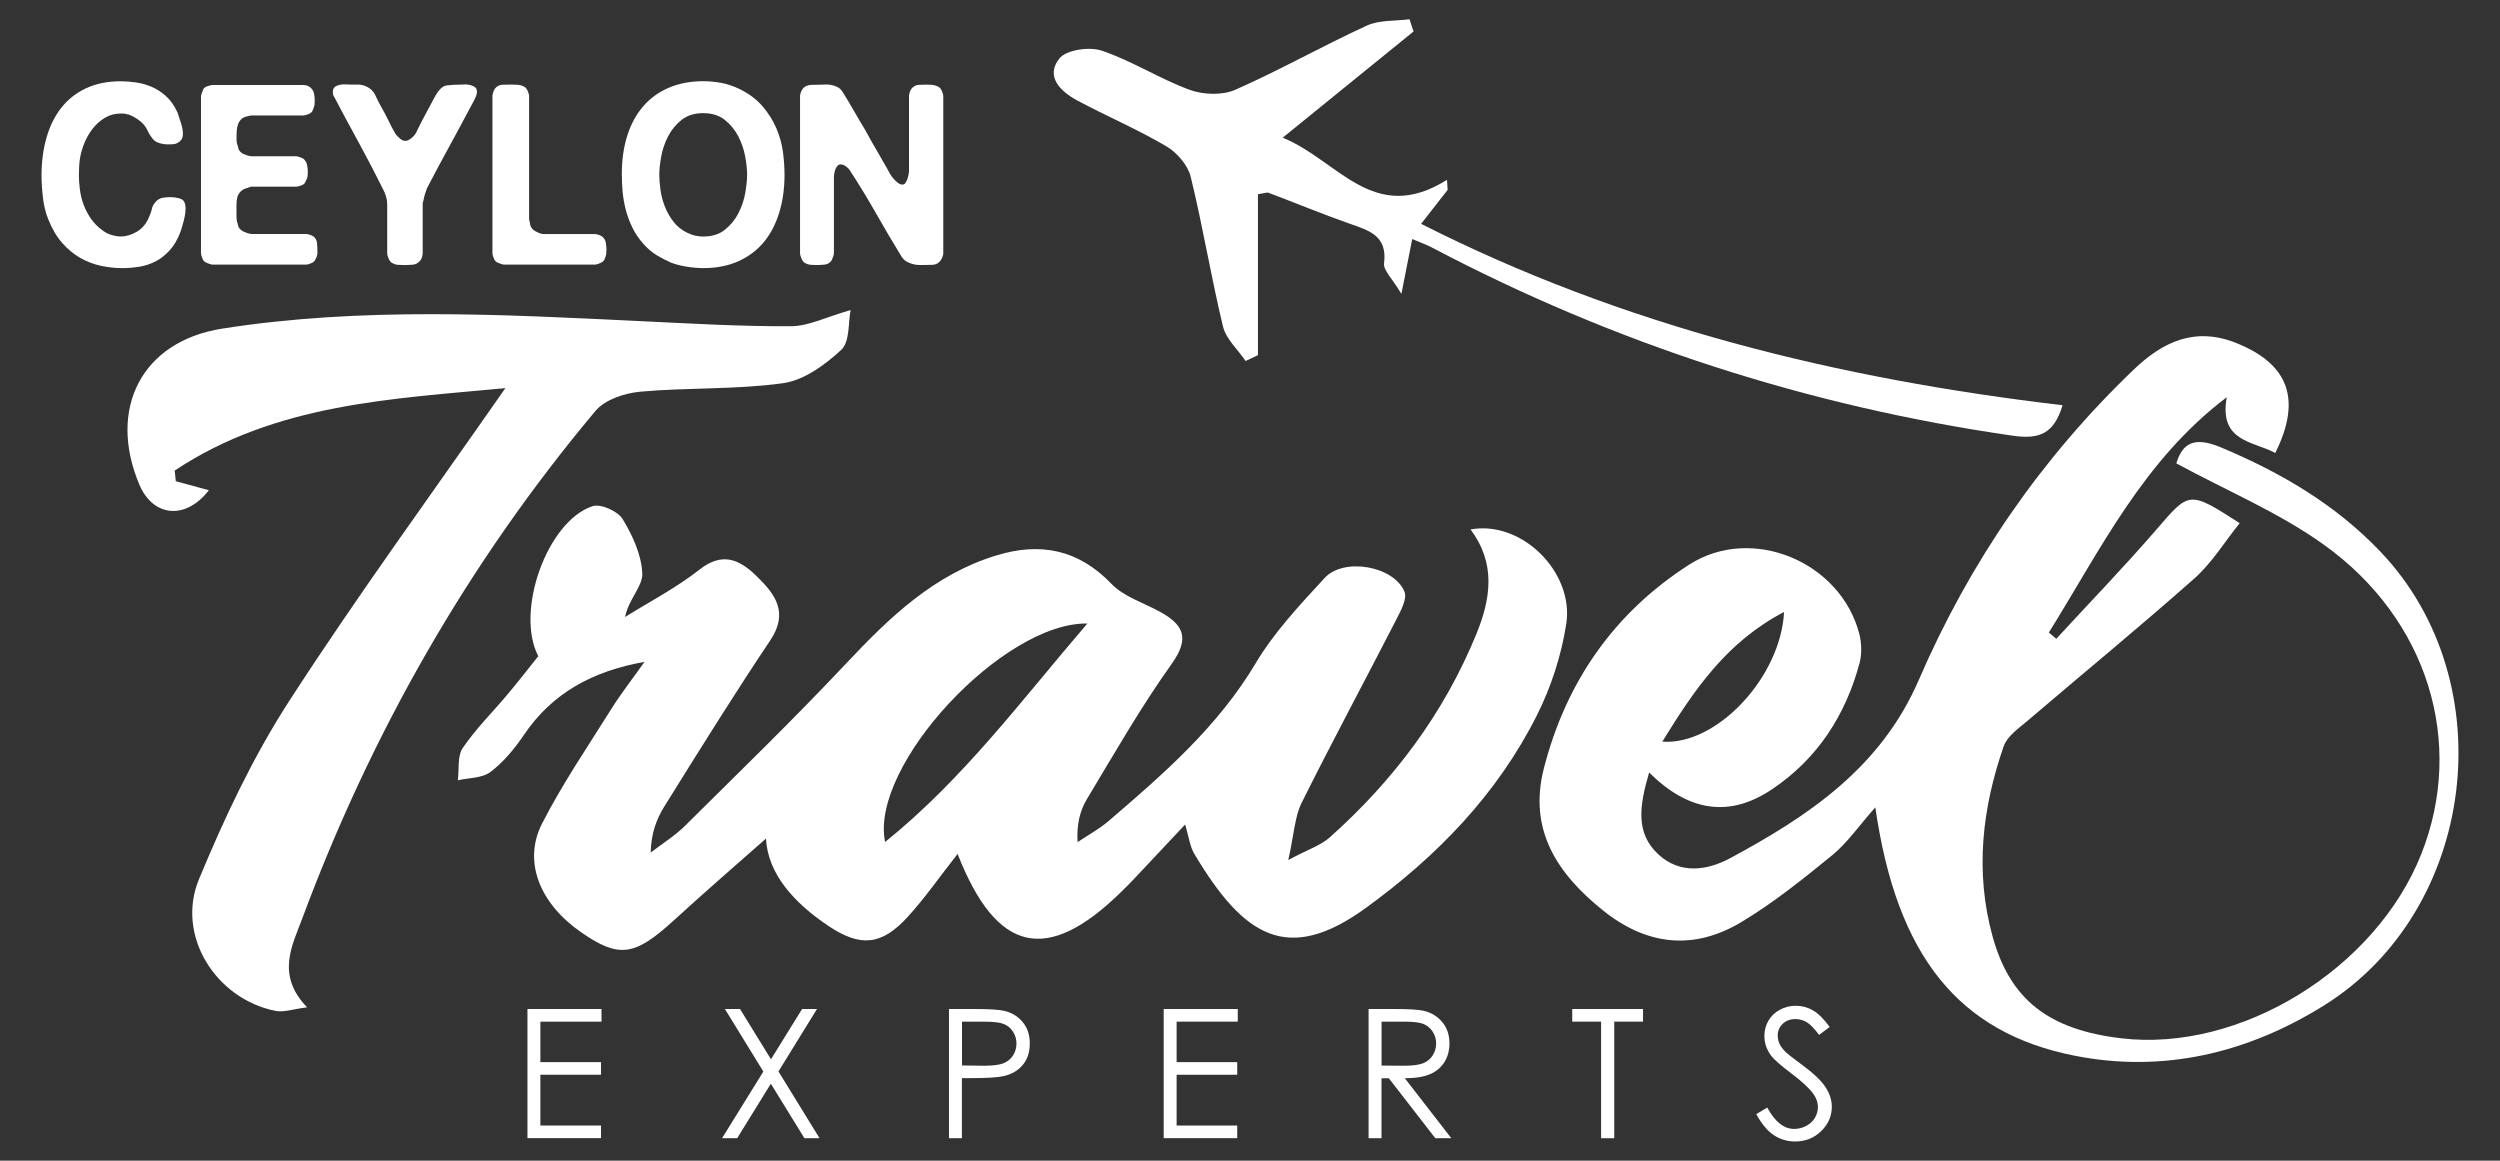 <?xml version="1.0" encoding="utf-8"?>
<!-- Generator: Adobe Illustrator 25.0.0, SVG Export Plug-In . SVG Version: 6.00 Build 0)  -->
<svg version="1.1" id="Layer_1" xmlns="http://www.w3.org/2000/svg" xmlns:xlink="http://www.w3.org/1999/xlink" x="0px" y="0px"
	 viewBox="0 0 429.75 199.52" style="enable-background:new 0 0 429.75 199.52;" xml:space="preserve">
<rect x="0" y="0" width="429.75" height="199.52" fill="#333333" stroke="none"/>
<style type="text/css">
	.st0{fill:#7892B7;}
	.st1{fill:#1B385C;}
	.st2{fill:#FFFFFF;}
	.st3{fill:#6D6E71;}
	.st4{fill:none;}
	.st5{fill:#808080;}
	.st6{fill:url(#SVGID_1_);}
	.st7{fill:url(#SVGID_2_);}
	.st8{opacity:0.2;}
	.st9{fill:url(#SVGID_3_);}
	.st10{fill:url(#SVGID_4_);}
	.st11{opacity:0.35;fill:url(#SVGID_5_);}
	.st12{opacity:0.35;fill:url(#SVGID_6_);}
	.st13{opacity:0.35;}
	.st14{fill:url(#SVGID_7_);}
	.st15{opacity:0.2;fill:url(#SVGID_8_);}
	.st16{opacity:0.2;fill:url(#SVGID_9_);}
	.st17{opacity:0.2;fill:url(#SVGID_10_);}
	.st18{fill:url(#SVGID_11_);}
	.st19{fill:url(#SVGID_12_);}
	.st20{fill:url(#SVGID_13_);}
	.st21{fill:url(#SVGID_14_);}
	.st22{fill:#7D9CD2;}
	.st23{fill:none;stroke:#211013;stroke-width:3.65;stroke-miterlimit:10;}
	.st24{fill:none;stroke:#210F11;stroke-width:3.65;stroke-miterlimit:10;}
	.st25{fill:#788FB4;}
</style>
<g>
	<g>
		<g>
			<path class="st2" d="M90.67,173.45h12.73v2.17H92.89v6.96h10.42v2.17H92.89v8.73h10.42v2.17H90.67V173.45z"/>
			<path class="st2" d="M124.61,173.45h2.6l5.32,8.64l5.35-8.64h2.56l-6.62,10.73l7.06,11.48h-2.6l-5.77-9.37l-5.79,9.37h-2.6
				l7.1-11.46L124.61,173.45z"/>
			<path class="st2" d="M163.15,173.45h4.42c2.54,0,4.25,0.11,5.13,0.33c1.27,0.31,2.3,0.95,3.11,1.93
				c0.81,0.97,1.21,2.19,1.21,3.66c0,1.48-0.39,2.7-1.18,3.66c-0.79,0.96-1.87,1.61-3.25,1.94c-1.01,0.24-2.89,0.36-5.65,0.36h-1.59
				v10.33h-2.22V173.45z M165.37,175.62v7.53l3.76,0.05c1.52,0,2.63-0.14,3.34-0.41c0.7-0.28,1.26-0.72,1.66-1.34
				c0.4-0.62,0.6-1.31,0.6-2.07c0-0.74-0.2-1.42-0.6-2.04c-0.4-0.62-0.93-1.06-1.59-1.32c-0.66-0.26-1.74-0.39-3.24-0.39H165.37z"/>
			<path class="st2" d="M200.04,173.45h12.73v2.17h-10.51v6.96h10.42v2.17h-10.42v8.73h10.42v2.17h-12.64V173.45z"/>
			<path class="st2" d="M235.27,173.45h4.42c2.47,0,4.14,0.1,5.01,0.3c1.32,0.3,2.39,0.95,3.22,1.94c0.83,0.99,1.24,2.22,1.24,3.67
				c0,1.21-0.28,2.27-0.85,3.19c-0.57,0.92-1.38,1.61-2.44,2.08c-1.06,0.47-2.52,0.71-4.38,0.72l7.99,10.31h-2.75l-7.99-10.31h-1.26
				v10.31h-2.22V173.45z M237.49,175.62v7.55l3.83,0.03c1.48,0,2.58-0.14,3.29-0.42c0.71-0.28,1.27-0.73,1.66-1.35
				c0.4-0.62,0.6-1.31,0.6-2.08c0-0.74-0.2-1.42-0.61-2.03c-0.4-0.61-0.93-1.04-1.59-1.31c-0.66-0.26-1.74-0.39-3.27-0.39H237.49z"
				/>
			<path class="st2" d="M270.27,175.62v-2.17h12.17v2.17h-4.95v20.04h-2.26v-20.04H270.27z"/>
			<path class="st2" d="M301.9,191.52l1.89-1.13c1.33,2.45,2.86,3.67,4.61,3.67c0.74,0,1.44-0.17,2.1-0.52
				c0.65-0.35,1.15-0.81,1.49-1.4c0.34-0.58,0.51-1.2,0.51-1.86c0-0.74-0.25-1.47-0.75-2.19c-0.69-0.99-1.96-2.17-3.81-3.56
				c-1.85-1.4-3-2.41-3.46-3.03c-0.79-1.05-1.18-2.18-1.18-3.4c0-0.97,0.23-1.85,0.69-2.64c0.46-0.79,1.11-1.42,1.96-1.88
				c0.84-0.46,1.75-0.69,2.74-0.69c1.05,0,2.03,0.26,2.94,0.78c0.91,0.52,1.87,1.47,2.89,2.86l-1.81,1.37
				c-0.84-1.11-1.55-1.84-2.14-2.19c-0.59-0.35-1.23-0.53-1.93-0.53c-0.9,0-1.63,0.27-2.2,0.82c-0.57,0.54-0.85,1.21-0.85,2.01
				c0,0.48,0.1,0.95,0.3,1.4c0.2,0.45,0.57,0.95,1.1,1.48c0.29,0.28,1.25,1.02,2.87,2.22c1.92,1.42,3.24,2.68,3.96,3.79
				c0.71,1.11,1.07,2.22,1.07,3.34c0,1.61-0.61,3.01-1.83,4.2c-1.22,1.19-2.71,1.78-4.46,1.78c-1.35,0-2.57-0.36-3.67-1.08
				C303.84,194.42,302.83,193.21,301.9,191.52z"/>
		</g>
	</g>
	<g>
		<g>
			<path class="st2" d="M31.9,35.82c0,0.62-0.11,1.35-0.33,2.19c-0.22,0.84-0.4,1.44-0.53,1.79c-0.49,1.33-1.12,2.41-1.89,3.25
				c-0.77,0.84-1.6,1.48-2.48,1.92c-0.88,0.44-1.81,0.74-2.78,0.89c-0.97,0.15-1.92,0.23-2.85,0.23c-1.24,0-2.47-0.13-3.71-0.4
				c-1.24-0.27-2.42-0.72-3.54-1.36c-1.13-0.64-2.16-1.5-3.11-2.58c-0.95-1.08-1.76-2.46-2.42-4.14c-0.44-1.1-0.74-2.35-0.89-3.74
				c-0.16-1.39-0.23-2.64-0.23-3.74c0-2.34,0.29-4.51,0.86-6.49c0.57-1.99,1.42-3.7,2.55-5.13c1.13-1.43,2.55-2.55,4.27-3.35
				c1.72-0.8,3.71-1.19,5.96-1.19c0.79,0,1.66,0.07,2.58,0.2c0.93,0.13,1.83,0.39,2.72,0.76c0.88,0.38,1.71,0.92,2.48,1.62
				c0.77,0.71,1.42,1.63,1.95,2.78c0.22,0.62,0.43,1.26,0.63,1.92c0.2,0.66,0.3,1.24,0.3,1.72c0,0.44-0.09,0.78-0.26,1.03
				c-0.18,0.24-0.39,0.43-0.63,0.56c-0.24,0.13-0.51,0.21-0.79,0.23c-0.29,0.02-0.56,0.03-0.83,0.03c-0.75,0-1.41-0.13-1.99-0.4
				c-0.57-0.27-1.15-1.02-1.72-2.25c-0.31-0.62-0.84-1.18-1.59-1.69c-0.75-0.51-1.41-0.81-1.99-0.89c-0.13-0.04-0.3-0.07-0.5-0.07
				c-0.2,0-0.34,0-0.43,0c-0.97,0-1.87,0.24-2.68,0.73c-0.82,0.49-1.52,1.12-2.12,1.89c-0.6,0.77-1.08,1.63-1.46,2.58
				c-0.38,0.95-0.63,1.91-0.76,2.88c-0.04,0.35-0.08,0.83-0.1,1.42c-0.02,0.6-0.03,0.94-0.03,1.03c0,0.8,0.05,1.63,0.17,2.52
				c0.11,0.88,0.32,1.75,0.63,2.58c0.31,0.84,0.73,1.65,1.26,2.42c0.53,0.77,1.19,1.45,1.99,2.02c0.44,0.35,0.96,0.62,1.56,0.8
				c0.6,0.18,1.14,0.26,1.62,0.26c0.88,0,1.8-0.28,2.75-0.83c0.95-0.55,1.67-1.45,2.15-2.68c0.22-0.49,0.36-0.92,0.43-1.29
				c0.07-0.37,0.3-0.78,0.7-1.23c0.35-0.35,0.75-0.56,1.19-0.63c0.44-0.07,0.86-0.1,1.26-0.1c0.66,0,1.27,0.1,1.82,0.3
				C31.62,34.39,31.9,34.93,31.9,35.82z"/>
			<path class="st2" d="M54.56,42.84c0,0.22,0,0.46,0,0.73c0,0.27-0.13,0.64-0.4,1.13c-0.09,0.22-0.32,0.41-0.7,0.56
				c-0.38,0.15-0.65,0.23-0.83,0.23h-16.1c-0.09,0-0.26-0.04-0.53-0.13c-0.26-0.09-0.49-0.18-0.66-0.27
				c-0.22-0.09-0.41-0.32-0.56-0.7c-0.16-0.38-0.23-0.67-0.23-0.89V16.54c0-0.09,0.04-0.25,0.13-0.5c0.09-0.24,0.18-0.47,0.27-0.7
				c0.09-0.22,0.33-0.4,0.73-0.53c0.4-0.13,0.71-0.2,0.93-0.2h15.44c0.18,0,0.37,0.02,0.6,0.07c0.22,0.04,0.44,0.16,0.66,0.33
				c0.35,0.27,0.57,0.61,0.66,1.03c0.09,0.42,0.13,0.81,0.13,1.16c0,0.22-0.01,0.46-0.03,0.73c-0.02,0.26-0.14,0.64-0.36,1.13
				c-0.09,0.22-0.32,0.41-0.7,0.56c-0.38,0.15-0.67,0.23-0.89,0.23h-8.88c-0.18,0-0.4,0.04-0.66,0.13
				c-0.49,0.09-0.86,0.26-1.13,0.53c-0.26,0.27-0.45,0.57-0.56,0.93c-0.11,0.35-0.18,0.71-0.2,1.06c-0.02,0.35-0.03,0.64-0.03,0.86
				c0,0.09,0,0.28,0,0.56c0,0.29,0.02,0.54,0.07,0.76c0.09,0.22,0.17,0.49,0.23,0.79c0.07,0.31,0.28,0.6,0.63,0.86
				c0.13,0.09,0.39,0.2,0.76,0.33c0.37,0.13,0.67,0.2,0.89,0.2h7.69c0.09,0,0.26,0.04,0.53,0.13c0.27,0.09,0.49,0.18,0.66,0.26
				c0.35,0.31,0.57,0.67,0.66,1.09c0.09,0.42,0.13,0.81,0.13,1.16c0,0.22-0.01,0.46-0.03,0.73c-0.02,0.27-0.17,0.64-0.43,1.13
				c-0.09,0.22-0.32,0.4-0.7,0.53c-0.38,0.13-0.65,0.2-0.83,0.2h-7.69c-0.09,0-0.19,0.02-0.3,0.07c-0.11,0.04-0.23,0.09-0.36,0.13
				c-0.53,0.13-0.94,0.35-1.23,0.66c-0.29,0.31-0.48,0.65-0.56,1.03c-0.09,0.38-0.13,0.76-0.13,1.16c0,0.4,0,0.75,0,1.06
				c0,0.04,0,0.3,0,0.76c0,0.46,0.02,0.83,0.07,1.09c0.09,0.22,0.17,0.49,0.23,0.79c0.07,0.31,0.28,0.57,0.63,0.79
				c0.09,0.09,0.33,0.21,0.73,0.36c0.4,0.16,0.71,0.23,0.93,0.23h9.41c0.09,0,0.25,0.03,0.5,0.1c0.24,0.07,0.47,0.17,0.7,0.3
				c0.35,0.26,0.56,0.62,0.63,1.06C54.53,42.16,54.56,42.53,54.56,42.84z"/>
			<path class="st2" d="M81.99,15.81c0,0.35-0.18,0.86-0.53,1.52c-0.35,0.66-0.62,1.15-0.79,1.46c-1.19,2.25-2.41,4.51-3.64,6.76
				c-1.24,2.25-2.45,4.53-3.64,6.82c-0.09,0.22-0.2,0.54-0.33,0.96c-0.13,0.42-0.22,0.81-0.27,1.16c-0.09,0.18-0.13,0.35-0.13,0.53
				v8.55c0,0.09-0.03,0.28-0.1,0.56c-0.07,0.29-0.17,0.5-0.3,0.63c-0.35,0.44-0.76,0.68-1.23,0.73c-0.46,0.04-0.94,0.07-1.42,0.07
				c-0.35,0-0.73-0.01-1.13-0.03c-0.4-0.02-0.77-0.14-1.13-0.36c-0.22-0.13-0.41-0.39-0.56-0.76c-0.16-0.38-0.23-0.65-0.23-0.83
				v-8.55c0-0.4-0.07-0.82-0.2-1.26c-0.13-0.44-0.29-0.82-0.46-1.13c-1.33-2.69-2.72-5.37-4.17-8.02c-1.46-2.65-2.89-5.32-4.31-8.02
				c-0.09-0.09-0.14-0.22-0.17-0.4c-0.02-0.18-0.03-0.31-0.03-0.4c0-0.4,0.12-0.68,0.36-0.86c0.24-0.18,0.53-0.3,0.86-0.36
				c0.33-0.07,0.67-0.09,1.03-0.07c0.35,0.02,0.62,0.03,0.79,0.03c0.4,0,0.81,0,1.23,0c0.42,0,0.81,0.07,1.16,0.2
				c0.88,0.31,1.5,0.85,1.86,1.62c0.35,0.77,0.71,1.47,1.06,2.09c0.44,0.75,0.85,1.52,1.23,2.32c0.37,0.79,0.78,1.57,1.23,2.32
				c0.18,0.22,0.42,0.46,0.73,0.73c0.31,0.27,0.62,0.4,0.93,0.4c0.27,0,0.57-0.13,0.93-0.4c0.35-0.26,0.64-0.57,0.86-0.93
				c0.27-0.57,0.6-1.24,0.99-1.99c0.4-0.75,0.77-1.46,1.13-2.12c0.13-0.22,0.31-0.55,0.53-0.99c0.22-0.44,0.46-0.89,0.73-1.36
				c0.26-0.46,0.56-0.86,0.89-1.19c0.33-0.33,0.7-0.52,1.09-0.56c0.35-0.04,0.71-0.08,1.06-0.1c0.35-0.02,0.73-0.03,1.13-0.03
				c0.13,0,0.36-0.01,0.7-0.03c0.33-0.02,0.66,0,0.99,0.07c0.33,0.07,0.63,0.19,0.89,0.36C81.86,15.12,81.99,15.41,81.99,15.81z"/>
			<path class="st2" d="M104.25,42.84c0,0.22-0.01,0.46-0.03,0.73c-0.02,0.27-0.14,0.64-0.36,1.13c-0.13,0.22-0.39,0.41-0.76,0.56
				c-0.38,0.15-0.65,0.23-0.83,0.23H86.63c-0.09,0-0.26-0.04-0.53-0.13c-0.26-0.09-0.49-0.18-0.66-0.27
				c-0.22-0.09-0.41-0.32-0.56-0.7c-0.16-0.38-0.23-0.67-0.23-0.89V16.47c0-0.09,0.03-0.25,0.1-0.5c0.07-0.24,0.17-0.47,0.3-0.7
				c0.35-0.44,0.77-0.67,1.26-0.7c0.49-0.02,0.97-0.03,1.46-0.03c0.35,0,0.74,0.01,1.16,0.03c0.42,0.02,0.83,0.14,1.23,0.36
				c0.22,0.13,0.41,0.38,0.56,0.73c0.15,0.35,0.23,0.62,0.23,0.8v21.2c0,0.09,0.02,0.2,0.07,0.33c0.04,0.13,0.07,0.24,0.07,0.33
				c0.04,0.62,0.35,1.09,0.93,1.42c0.57,0.33,1.08,0.5,1.52,0.5h8.75c0.09,0,0.26,0.03,0.53,0.1c0.26,0.07,0.49,0.17,0.66,0.3
				c0.35,0.26,0.57,0.62,0.66,1.06C104.2,42.16,104.25,42.53,104.25,42.84z"/>
			<path class="st2" d="M134.86,30.05c0,2.39-0.31,4.57-0.93,6.56c-0.62,1.99-1.51,3.68-2.68,5.07c-1.17,1.39-2.63,2.47-4.37,3.25
				c-1.75,0.77-3.74,1.16-6,1.16c-0.88,0-1.86-0.09-2.92-0.26c-1.06-0.18-1.97-0.42-2.72-0.73c-0.71-0.31-1.47-0.71-2.29-1.19
				c-0.82-0.49-1.6-1.15-2.35-1.99c-0.79-0.88-1.44-1.83-1.92-2.85c-0.49-1.02-0.86-2.04-1.13-3.08c-0.26-1.04-0.44-2.08-0.53-3.11
				c-0.09-1.04-0.13-2.02-0.13-2.95c0-2.43,0.31-4.63,0.93-6.59c0.62-1.96,1.52-3.64,2.72-5.04c1.19-1.39,2.66-2.46,4.41-3.21
				c1.74-0.75,3.72-1.13,5.93-1.13c0.97,0,1.98,0.09,3.01,0.27c1.04,0.18,2.11,0.53,3.21,1.06c1.63,0.8,2.96,1.79,3.98,2.98
				c1.02,1.19,1.81,2.46,2.39,3.81c0.57,1.35,0.95,2.72,1.13,4.11C134.77,27.57,134.86,28.86,134.86,30.05z M128.43,29.99
				c0-0.84-0.11-1.87-0.33-3.08c-0.22-1.21-0.62-2.37-1.19-3.48c-0.57-1.1-1.35-2.04-2.32-2.82c-0.97-0.77-2.21-1.16-3.71-1.16
				c-1.5,0-2.74,0.39-3.71,1.16c-0.97,0.77-1.75,1.71-2.32,2.82c-0.57,1.1-0.97,2.26-1.19,3.48c-0.22,1.22-0.33,2.26-0.33,3.15
				c0,0.75,0.07,1.6,0.2,2.55c0.13,0.95,0.37,1.89,0.73,2.82c0.35,0.93,0.84,1.8,1.46,2.62c0.62,0.82,1.41,1.47,2.39,1.95
				c0.53,0.26,1.04,0.44,1.52,0.53c0.49,0.09,0.9,0.13,1.26,0.13c1.5,0,2.74-0.39,3.71-1.16c0.97-0.77,1.74-1.71,2.32-2.82
				c0.57-1.1,0.97-2.27,1.19-3.51C128.32,31.93,128.43,30.87,128.43,29.99z"/>
			<path class="st2" d="M162.16,43.57c0,0.09-0.04,0.27-0.13,0.53c-0.09,0.27-0.2,0.49-0.33,0.66c-0.35,0.49-0.82,0.74-1.39,0.76
				c-0.57,0.02-1.04,0.03-1.39,0.03c-0.22,0-0.51,0-0.86,0c-0.35,0-0.71-0.04-1.06-0.13c-0.35-0.09-0.71-0.22-1.06-0.4
				c-0.35-0.18-0.66-0.46-0.93-0.86c-1.55-2.52-3.03-5.02-4.44-7.52c-1.41-2.49-2.92-4.96-4.51-7.39c-0.13-0.22-0.35-0.44-0.66-0.66
				c-0.31-0.22-0.6-0.33-0.86-0.33c-0.26,0-0.48,0.1-0.63,0.3c-0.16,0.2-0.28,0.43-0.36,0.7c-0.09,0.27-0.14,0.52-0.17,0.76
				c-0.02,0.24-0.03,0.39-0.03,0.43v13.12c0,0.09-0.04,0.27-0.13,0.53c-0.09,0.27-0.18,0.49-0.26,0.66
				c-0.31,0.44-0.72,0.68-1.23,0.73c-0.51,0.04-0.94,0.07-1.29,0.07c-0.22,0-0.54-0.01-0.96-0.03c-0.42-0.02-0.81-0.14-1.16-0.36
				c-0.22-0.13-0.41-0.39-0.56-0.76c-0.16-0.38-0.23-0.65-0.23-0.83v-27.1c0-0.09,0.03-0.25,0.1-0.5c0.07-0.24,0.17-0.45,0.3-0.63
				c0.35-0.49,0.86-0.74,1.52-0.76c0.66-0.02,1.17-0.03,1.52-0.03c0.22,0,0.5-0.01,0.83-0.03c0.33-0.02,0.68,0,1.06,0.07
				c0.37,0.07,0.74,0.19,1.09,0.36c0.35,0.18,0.64,0.44,0.86,0.8c0.62,0.97,1.27,2.05,1.95,3.25c0.68,1.19,1.34,2.3,1.95,3.31
				c0.35,0.66,0.74,1.36,1.16,2.09c0.42,0.73,0.87,1.51,1.36,2.35c0.18,0.31,0.37,0.66,0.6,1.06c0.22,0.4,0.44,0.77,0.66,1.13
				c0.13,0.27,0.29,0.55,0.46,0.86c0.18,0.31,0.39,0.61,0.63,0.89c0.24,0.29,0.5,0.53,0.76,0.73c0.26,0.2,0.53,0.3,0.79,0.3
				c0.22,0,0.4-0.1,0.53-0.3c0.13-0.2,0.24-0.43,0.33-0.7c0.09-0.26,0.15-0.52,0.2-0.76c0.04-0.24,0.07-0.41,0.07-0.5V16.47
				c0-0.09,0.03-0.27,0.1-0.53c0.07-0.27,0.17-0.49,0.3-0.66c0.35-0.44,0.78-0.67,1.29-0.7c0.51-0.02,0.92-0.03,1.23-0.03
				c0.31,0,0.64,0.01,0.99,0.03c0.35,0.02,0.75,0.14,1.19,0.36c0.22,0.13,0.41,0.38,0.56,0.73c0.15,0.35,0.23,0.62,0.23,0.8V43.57z"
				/>
		</g>
	</g>
	<g>
		<g>
			<path class="st2" d="M164.61,146.79c-3.13,3.99-5.64,7.61-8.58,10.83c-4.47,4.89-8.11,5.25-13.65,1.53
				c-5.88-3.95-10.39-8.92-10.71-15c-4.85,4.29-10.42,9.1-15.85,14.07c-6.73,6.16-9.43,6.56-15.99,1.99
				c-7.07-4.93-9.99-12.13-6.63-18.68c3.47-6.77,7.78-13.11,11.83-19.57c1.71-2.73,3.71-5.29,5.77-8.19
				c-8.84,1.58-15.84,5.29-20.76,12.59c-1.59,2.36-3.5,4.65-5.74,6.35c-1.41,1.07-3.7,0.98-5.6,1.42c0.25-1.88-0.1-4.16,0.85-5.56
				c2.24-3.29,5.13-6.15,7.71-9.22c1.83-2.18,3.58-4.44,5.27-6.55c-4.01-7.75,1.55-23.24,9.34-25.79c1.4-0.46,4.34,0.86,5.16,2.21
				c1.71,2.82,3.26,6.18,3.38,9.38c0.09,2.17-2.36,4.44-2.96,7.46c4.28-2.67,8.82-5.02,12.76-8.12c4.06-3.2,6.99-1.71,9.96,1.2
				c3.18,3.11,5.4,6.22,2.23,10.95c-6.27,9.36-12.21,18.93-18.17,28.49c-1.37,2.19-2.3,4.66-2.38,7.98
				c1.98-1.53,4.15-2.87,5.92-4.62c9.32-9.24,18.75-18.39,27.74-27.95c7.41-7.88,15.04-15.22,25.69-18.49
				c7.59-2.34,14.14-1.09,19.88,4.88c2.11,2.19,5.44,3.21,8.23,4.73c4.04,2.21,5.33,4.48,2.13,8.97
				c-5.31,7.44-9.87,15.42-14.59,23.27c-1.2,2-1.8,4.36-1.61,7.41c1.8-1.21,3.74-2.26,5.38-3.67c9.42-8.08,18.73-16.17,25.24-27.09
				c3.19-5.35,7.6-10.04,11.85-14.65c3.29-3.57,11.88-2.06,13.72,2.35c0.51,1.22-0.66,3.34-1.43,4.85
				c-5.39,10.5-10.98,20.88-16.24,31.44c-1.19,2.4-1.3,5.35-2.3,9.84c3.44-1.84,5.59-2.51,7.11-3.87
				c10.98-9.79,19.64-21.31,25.23-35c2.47-6.04,3.39-12.1-1.02-17.95c8.83-1.62,17.85,7.39,16.46,16.26
				c-0.84,5.37-2.59,10.82-5.04,15.68c-6.82,13.56-17.11,24.19-29.36,33.09c-13.47,9.79-21.03,5.02-29.55-9.29
				c-0.75-1.27-0.92-2.89-1.56-5.02c-3.16,3.36-6.09,6.49-9.02,9.6c-0.66,0.69-1.34,1.36-2.02,2.03
				C179.99,165.79,171.31,163.88,164.61,146.79z M186.92,107.18c-14.48-0.24-37.49,24.46-34.77,37.56
				C165.63,133.86,175.48,120.51,186.92,107.18z"/>
			<path class="st2" d="M283.49,132.79c-1.72,5.83-2.33,10.4,1.53,14.03c3.74,3.51,8.43,2.83,12.36,0.72
				c13.53-7.28,25.94-15.57,32.47-30.68c8.71-20.16,21-38.07,36.94-53.33c5-4.79,10.55-7.41,17.64-4.56
				c8.97,3.6,11.29,9.66,6.69,18.89c-3.83-2.05-9.72-1.9-8.34-9.58c-14.34,10.84-21.7,26.21-30.58,40.45
				c0.42,0.36,0.85,0.72,1.27,1.08c5.75-6.24,11.65-12.34,17.19-18.75c5.72-6.63,5.57-6.76,14.34-1.13
				c-2.59,3.22-4.76,6.82-7.76,9.48c-9.39,8.33-19.12,16.3-28.67,24.46c-1.54,1.31-3.52,2.66-4.13,4.4
				c-3.71,10.66-4.97,21.58-1.93,32.65c2.99,10.89,9.62,16.07,22.1,17.56c20.46,2.45,43.79-11.88,51.63-31.72
				c7.52-19.01,1.21-40.27-16.8-53.15c-7.67-5.49-16.59-9.22-25.33-13.95c1.06-3.52,3.11-4.66,7.63-2.77
				c10.35,4.34,19.79,9.85,27.56,18.05c21.24,22.42,16.41,61.58-9.84,77.92c-13.11,8.16-27.56,11.63-42.81,8.62
				c-20.01-3.95-30.62-17.2-34.28-42.7c-2.9,3.28-4.84,6.12-7.39,8.21c-5,4.09-10.1,8.18-15.62,11.5
				c-8.24,4.96-16.36,4.04-23.91-2.07c-7.82-6.31-12.75-13.82-10.06-24.34c3.81-14.86,12.08-26.76,25.01-35.04
				c10.74-6.87,26-0.48,29.21,11.91c0.41,1.59,0.46,3.48,0.04,5.06c-2.42,8.97-7.23,16.42-15,21.64
				C297.27,140.63,290.23,139.51,283.49,132.79z M285.75,127.49c9.3,0.69,20.35-11.03,20.93-22.29
				C296.81,110.34,291.24,118.57,285.75,127.49z"/>
			<path class="st2" d="M146.22,53.3c-0.43,2.11-0.11,5.43-1.59,6.82c-2.78,2.59-6.43,5.25-10.02,5.75
				c-8.09,1.13-16.37,0.72-24.53,1.46c-2.7,0.24-6.11,1.37-7.73,3.32c-21.91,26.14-38.56,55.4-50.43,87.34
				c-1.69,4.55-4.5,9.62,0.87,15.17c-2.41,0.3-4.02,0.9-5.45,0.61c-10.29-2.07-17.13-12.98-13.14-22.62
				c4.36-10.53,9.3-21.03,15.47-30.58c11.78-18.22,24.61-35.75,37.2-53.85c-19.35,1.85-39.47,2.61-56.84,14.17
				c0.06,0.61,0.13,1.22,0.19,1.83c1.84,0.5,3.69,1.01,5.68,1.55c-3.99,5.18-9.59,4.58-11.93-0.93
				c-5.53-13.04,0.37-24.68,14.23-26.85c23.93-3.75,48.01-2.44,72.06-1.28c8.58,0.41,17.17,0.92,25.76,0.87
				C139.02,56.05,142.01,54.5,146.22,53.3z"/>
			<path class="st2" d="M242.99,5.41c-7.2,5.84-14.39,11.68-22.5,18.26c9.52,3.83,15.59,15.19,28.25,7.24
				c0.04,0.58,0.07,1.15,0.11,1.73c-1.43,1.83-2.85,3.65-4.56,5.84c34.68,17.57,71.66,26.64,110.27,31.18
				c-1.5,4.9-3.94,5.91-8.63,5.23c-35.12-5.07-68.36-15.8-99.74-32.32c-0.99-0.52-2.06-0.89-3.43-1.48
				c-0.55,2.78-1.03,5.24-1.86,9.43c-1.59-2.68-3.13-4.08-2.98-5.25c0.61-4.78-2.6-5.65-5.95-6.83c-4.68-1.65-9.26-3.54-13.9-5.3
				c-0.29-0.11-0.7,0.08-1.83,0.24c0,9.15,0,18.42,0,27.68c-0.71,0.33-1.42,0.66-2.12,0.99c-1.34-1.97-3.37-3.77-3.89-5.93
				c-2.06-8.53-3.46-17.22-5.55-25.74c-0.49-2-2.37-4.17-4.2-5.24c-4.92-2.9-10.22-5.15-15.27-7.85c-2.86-1.53-5.56-4.1-3.13-7.21
				c1.19-1.52,5.18-2.09,7.32-1.37c5.21,1.76,9.96,4.85,15.13,6.74c2.33,0.85,5.59,0.96,7.8-0.01C220,12.06,227.33,7.9,234.96,4.4
				c2.15-0.99,4.87-0.76,7.33-1.09C242.52,4.01,242.75,4.71,242.99,5.41z"/>
		</g>
	</g>
</g>
</svg>
